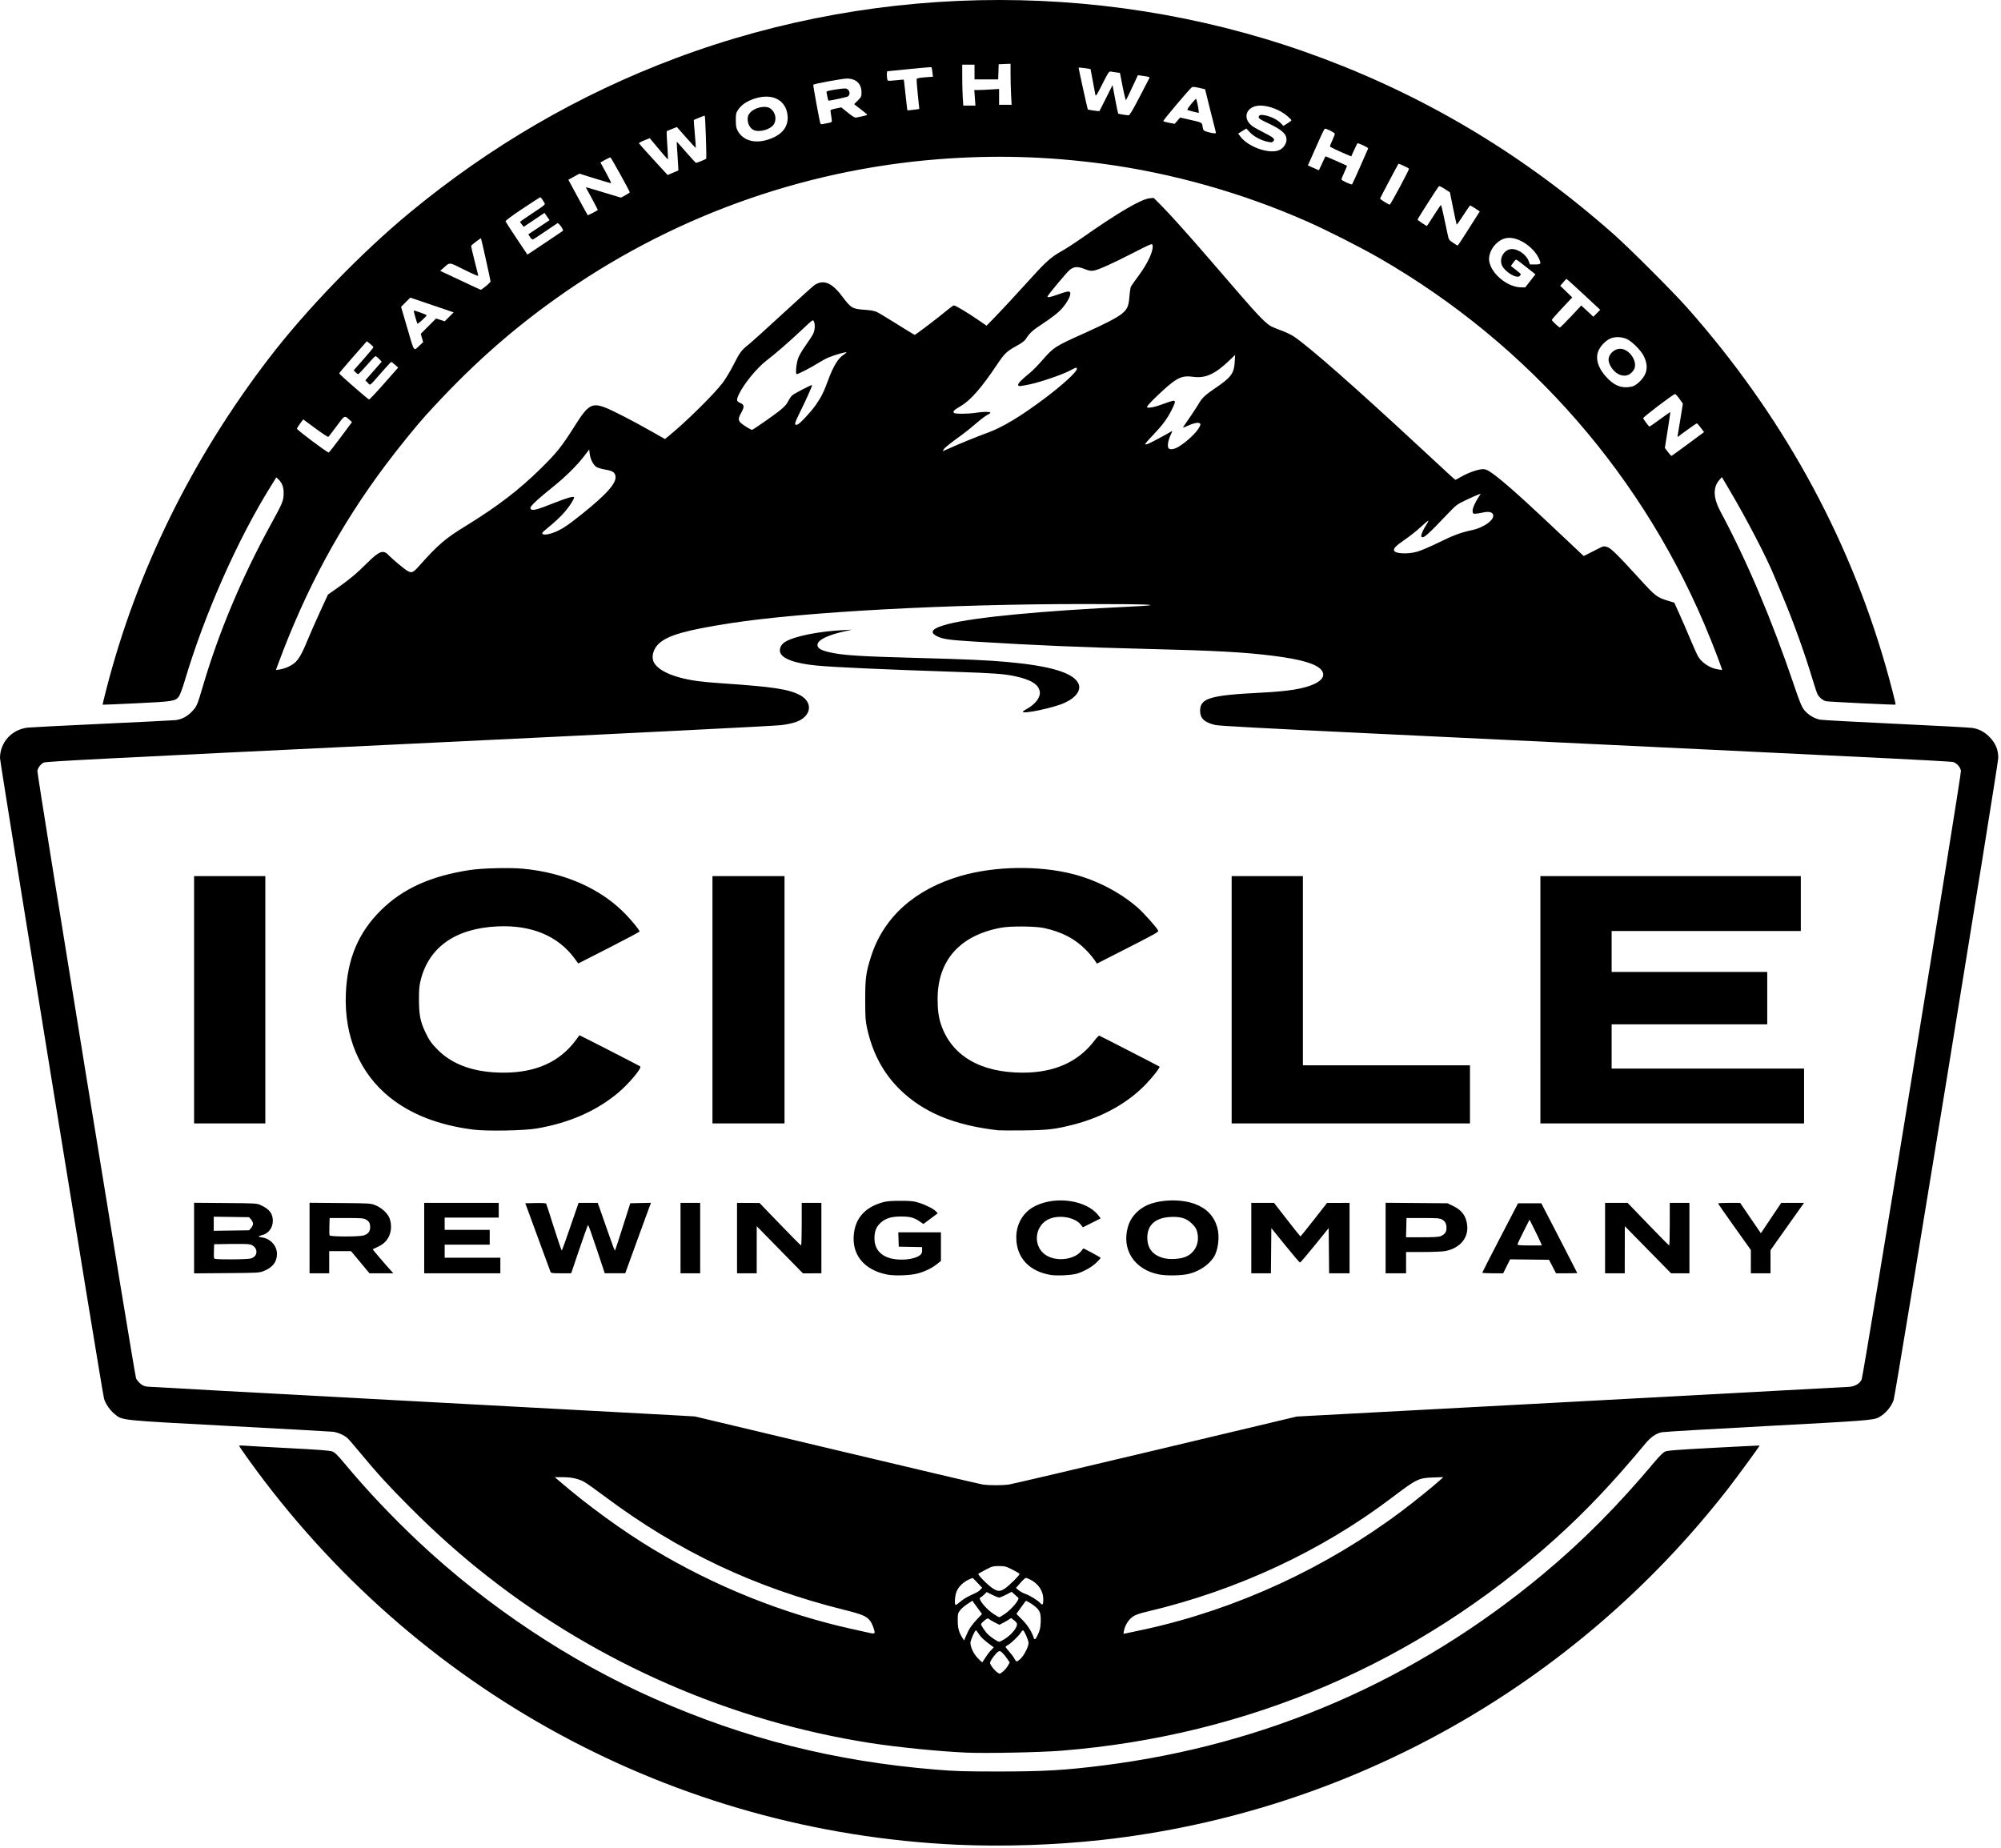 <?xml version="1.0" encoding="UTF-8" standalone="no"?>
<svg viewBox="0 0 431 398" version="1.1" xmlns="http://www.w3.org/2000/svg">
	<path d="M 206.287,397.373 C 145.239,394.616 89.285,364.209 53.492,314.342 c -1.09,-1.519 -1.983,-2.824 -1.984,-2.899 -0.001,-0.075 0.494,-0.094 1.101,-0.041 0.606,0.053 4.952,0.295 9.657,0.539 6.253,0.323 8.75,0.514 9.28,0.708 0.59,0.216 1.116,0.734 2.818,2.774 4.699,5.633 10.17,11.416 15.826,16.73 14.724,13.832 32.653,25.754 50.745,33.743 19.594,8.653 38.789,13.491 60.678,15.295 4.181,0.345 6.056,0.4 13.582,0.4 9.666,0 14.247,-0.268 22.558,-1.321 35.237,-4.465 67.115,-18.325 94.476,-41.079 8.639,-7.184 16.225,-14.819 24.282,-24.436 0.853,-1.018 1.737,-1.889 2.092,-2.06 0.504,-0.243 2.381,-0.391 10.489,-0.826 5.431,-0.291 9.892,-0.513 9.912,-0.493 0.071,0.071 -4.852,6.802 -6.875,9.399 -33.032,42.41 -81.597,69.647 -134.709,75.548 -10.004,1.112 -21.31,1.492 -31.133,1.049 z m 1.852,-19.847 c -5.749,-0.248 -14.992,-1.177 -20.814,-2.091 -29.834,-4.685 -58.277,-17.067 -82.192,-35.78 -5.886,-4.605 -11.093,-9.243 -16.856,-15.011 -4.521,-4.526 -7.108,-7.355 -10.731,-11.74 -1.243,-1.504 -2.471,-2.92 -2.729,-3.146 -0.715,-0.629 -2.112,-1.235 -3.105,-1.348 -0.491,-0.056 -10.536,-0.616 -22.323,-1.244 -24.014,-1.281 -22.968,-1.171 -24.738,-2.609 -0.972,-0.79 -1.969,-2.25 -2.248,-3.294 C 21.982,299.69 0,164.312 0,163.291 c 0,-3.392 2.543,-6.174 6,-6.565 0.532,-0.06 7.674,-0.423 15.872,-0.807 8.198,-0.384 15.341,-0.741 15.875,-0.794 1.359,-0.136 2.646,-0.816 3.678,-1.945 0.986,-1.079 1.069,-1.276 2.312,-5.494 3.439,-11.665 8.413,-23.472 14.734,-34.97 2.385,-4.338 2.61,-4.891 2.626,-6.451 0.014,-1.338 -0.345,-2.279 -1.16,-3.039 l -0.422,-0.393 -1.115,1.787 c -7.178,11.501 -14.282,27.522 -18.554,41.843 -0.524,1.756 -1.076,3.251 -1.32,3.575 -0.75,0.996 -1.254,1.076 -9.155,1.454 -3.976,0.19 -7.248,0.327 -7.271,0.305 -0.023,-0.023 0.355,-1.582 0.84,-3.466 C 29.475,122.929 41.378,98.743 58.008,77.071 66.003,66.652 77.803,54.449 88.194,45.855 c 17.426,-14.411 36.585,-25.539 57.386,-33.33 44.687,-16.737 94.911,-16.699 139.524,0.105 23.032,8.675 43.698,21.197 62.565,37.91 3.341,2.96 12.708,12.325 15.684,15.683 20.21,22.796 34.58,48.705 42.761,77.098 1.069,3.711 2.271,8.374 2.182,8.463 -0.08,0.08 -14.203,-0.607 -14.902,-0.725 -0.674,-0.113 -1.545,-0.804 -1.913,-1.516 -0.145,-0.281 -0.615,-1.68 -1.043,-3.11 -1.701,-5.677 -4.154,-12.501 -6.468,-17.997 -0.682,-1.62 -1.517,-3.621 -1.854,-4.446 -1.574,-3.849 -5.88,-12.146 -9.375,-18.063 l -1.866,-3.159 -0.583,0.674 c -1.371,1.586 -1.27,3.855 0.303,6.79 5.7,10.634 11.007,23.161 15.794,37.284 1.276,3.763 1.666,4.714 2.225,5.422 0.795,1.006 2.167,1.845 3.408,2.083 0.485,0.093 7.867,0.496 16.404,0.894 8.537,0.399 15.959,0.801 16.492,0.894 1.459,0.254 2.68,0.935 3.75,2.091 1.222,1.319 1.755,2.667 1.739,4.392 -0.014,1.467 -22.096,136.985 -22.529,138.262 -0.511,1.505 -1.821,3.03 -3.236,3.766 -1.149,0.598 -2.767,0.723 -23.993,1.852 -11.983,0.637 -22.204,1.241 -22.712,1.34 -1.211,0.238 -2.367,1.037 -3.541,2.45 -6.954,8.369 -12.753,14.497 -19.337,20.435 -29.763,26.837 -66.242,42.502 -106.461,45.716 -4.496,0.359 -16.213,0.595 -20.461,0.412 z m 7.941,-17.504 c 0.337,-0.279 0.791,-0.823 1.007,-1.209 l 0.394,-0.703 -0.514,-0.775 c -0.283,-0.426 -0.749,-1.001 -1.037,-1.276 -0.442,-0.423 -0.58,-0.47 -0.892,-0.303 -0.515,0.275 -1.784,1.997 -1.784,2.42 0,0.615 1.56,2.344 2.121,2.351 0.051,0 0.368,-0.227 0.706,-0.505 z m -3.882,-2.889 c 0.309,-0.509 0.852,-1.232 1.206,-1.605 l 0.644,-0.679 -0.512,-0.379 c -1.639,-1.213 -2.229,-1.757 -2.684,-2.475 -0.279,-0.441 -0.571,-0.804 -0.648,-0.808 -0.226,-0.01 -1.183,2.155 -1.183,2.677 -2.6e-4,0.932 0.71,2.413 1.589,3.316 0.471,0.484 0.895,0.88 0.942,0.88 0.046,0 0.338,-0.417 0.647,-0.926 z m 7.684,0.107 c 0.754,-0.754 1.662,-2.571 1.662,-3.326 0,-0.593 -0.95,-2.734 -1.213,-2.734 -0.093,0 -0.338,0.273 -0.545,0.607 -0.431,0.698 -2.179,2.344 -2.777,2.617 -0.222,0.101 -0.404,0.259 -0.404,0.35 0,0.091 0.368,0.575 0.817,1.074 0.449,0.499 0.94,1.166 1.091,1.481 0.151,0.315 0.376,0.573 0.5,0.573 0.124,0 0.515,-0.289 0.869,-0.643 z m -3.304,-4.306 c 1.39,-0.928 2.506,-2.322 2.49,-3.109 -0.003,-0.176 -0.294,-0.538 -0.645,-0.805 l -0.639,-0.485 -0.545,0.362 c -0.3,0.199 -0.868,0.525 -1.263,0.725 l -0.717,0.363 -0.958,-0.48 c -0.527,-0.264 -1.092,-0.598 -1.256,-0.742 -0.267,-0.235 -0.371,-0.203 -1.014,0.314 -0.394,0.317 -0.717,0.666 -0.717,0.776 0,0.313 0.956,1.718 1.52,2.235 0.775,0.711 2.062,1.55 2.385,1.556 0.159,0.003 0.771,-0.316 1.36,-0.71 z m -8.06,-1.521 c 0.31,-0.66 1.003,-1.616 1.757,-2.424 l 1.246,-1.334 -0.766,-1.022 c -0.421,-0.562 -0.885,-1.203 -1.03,-1.424 l -0.265,-0.402 -1.079,0.698 c -0.593,0.384 -1.308,0.998 -1.587,1.364 -0.475,0.623 -0.508,0.771 -0.503,2.268 0.005,1.619 0.272,2.547 1.091,3.8 l 0.284,0.435 0.17,-0.435 c 0.093,-0.239 0.4,-0.925 0.681,-1.525 z m 15.07,0.605 c 0.4,-0.873 0.518,-1.417 0.57,-2.612 0.079,-1.852 -0.161,-2.515 -1.226,-3.378 -0.76,-0.616 -1.898,-1.278 -2.005,-1.167 -0.03,0.031 -0.492,0.668 -1.027,1.414 l -0.972,1.357 1.282,1.303 c 1.153,1.172 2.028,2.552 2.457,3.876 0.174,0.537 0.401,0.341 0.921,-0.794 z m -35.205,-0.369 c 0,-0.552 -0.534,-1.941 -0.961,-2.502 -0.769,-1.008 -1.728,-1.417 -5.565,-2.37 -19.327,-4.805 -35.865,-12.64 -51.631,-24.459 -2.017,-1.512 -4.043,-2.94 -4.502,-3.173 -1.292,-0.656 -2.7,-0.95 -4.538,-0.949 h -1.683 l 0.869,0.749 c 6.239,5.374 13.759,10.838 20.402,14.825 13.296,7.98 27.915,13.843 42.67,17.113 1.989,0.441 3.775,0.837 3.969,0.881 0.68,0.153 0.97,0.119 0.97,-0.116 z m 58.485,-0.741 c 19.592,-4.329 38.775,-13.186 55.065,-25.423 2.762,-2.075 6.76,-5.304 8.247,-6.661 l 0.706,-0.644 -2.117,0.07 c -3.215,0.106 -3.609,0.298 -8.935,4.335 -15.188,11.515 -33.427,20.014 -52.671,24.546 -1.744,0.411 -2.549,0.693 -3.16,1.109 -0.903,0.615 -1.705,1.882 -1.901,3.005 l -0.119,0.683 0.674,-0.12 c 0.37,-0.066 2.266,-0.472 4.213,-0.902 z m -30.452,-3.247 c 1.533,-1.041 3.309,-3.197 2.895,-3.513 -0.081,-0.062 -0.431,-0.372 -0.777,-0.689 l -0.629,-0.576 -1.191,0.621 c -0.655,0.342 -1.335,0.621 -1.51,0.621 -0.175,0 -0.849,-0.267 -1.497,-0.593 l -1.178,-0.593 -0.474,0.473 c -0.261,0.26 -0.622,0.554 -0.801,0.655 -0.301,0.168 -0.306,0.222 -0.062,0.694 0.453,0.874 1.675,2.134 2.795,2.882 0.59,0.394 1.148,0.717 1.239,0.717 0.091,0 0.628,-0.313 1.192,-0.697 z m -9.551,-2.661 c 0.445,-0.391 1.33,-0.953 1.967,-1.247 1.847,-0.853 1.921,-0.896 2.328,-1.328 l 0.386,-0.411 -0.954,-1.017 c -0.524,-0.559 -1.007,-1.041 -1.073,-1.071 -0.065,-0.03 -0.525,0.152 -1.021,0.403 -1.265,0.641 -2.242,1.704 -2.565,2.791 -0.311,1.049 -0.354,2.593 -0.072,2.593 0.106,0 0.557,-0.32 1.002,-0.712 z m 17.853,-0.489 c -0.003,-1.794 -1.035,-3.356 -2.818,-4.266 -0.382,-0.195 -0.804,-0.354 -0.939,-0.354 -0.135,0 -0.67,0.488 -1.189,1.085 l -0.944,1.085 0.598,0.5 c 0.329,0.275 0.975,0.625 1.435,0.778 0.926,0.308 2.703,1.406 3.22,1.99 0.475,0.537 0.638,0.328 0.636,-0.817 z m -8.289,-2.326 c 0.86,-0.552 3.176,-2.839 3.176,-3.136 0,-0.094 -0.692,-0.518 -1.539,-0.941 -1.416,-0.708 -1.647,-0.769 -2.893,-0.769 -1.254,0 -1.464,0.057 -2.827,0.765 -0.81,0.421 -1.537,0.825 -1.615,0.899 -0.202,0.19 2.087,2.5 3.132,3.16 1.086,0.687 1.526,0.69 2.566,0.023 z m 0.937,-22.419 c 0.698,-0.106 14.921,-3.443 31.607,-7.414 l 30.339,-7.221 59.002,-3.158 c 32.451,-1.737 59.464,-3.196 60.028,-3.242 1.228,-0.1 2.227,-0.689 2.638,-1.555 0.392,-0.827 21.529,-130.399 21.391,-131.133 -0.134,-0.715 -0.676,-1.408 -1.39,-1.777 -0.582,-0.301 4.542,-0.045 -126.501,-6.32 -22.184,-1.062 -31.903,-1.588 -32.68,-1.768 -2.369,-0.549 -3.304,-1.423 -3.304,-3.089 0,-2.691 2.167,-3.336 13.031,-3.877 6.127,-0.305 9.494,-0.867 11.721,-1.956 1.737,-0.85 2.217,-1.922 1.332,-2.974 -1.09,-1.295 -4.352,-2.254 -10.208,-3 -6.239,-0.795 -12.724,-1.15 -27.428,-1.504 -13.528,-0.325 -24.351,-0.787 -37.306,-1.594 -5.125,-0.319 -6.422,-0.498 -7.631,-1.05 -2.044,-0.934 -1.29,-1.826 2.316,-2.736 5.769,-1.457 20.158,-2.827 39.157,-3.729 8.038,-0.381 4.879,-0.557 -10.03,-0.556 -29.153,5.3e-4 -60.396,1.695 -76.1,4.128 -9.534,1.477 -13.42,2.576 -15.392,4.354 -1.247,1.124 -1.735,2.892 -1.124,4.073 0.689,1.332 2.721,2.519 5.625,3.288 2.404,0.636 4.528,0.928 8.939,1.228 11.017,0.75 14.314,1.238 16.773,2.482 2.224,1.125 2.728,3.171 1.164,4.725 -0.947,0.941 -2.352,1.445 -5.04,1.806 -1.264,0.17 -31.964,1.713 -80.193,4.03 -66.827,3.211 -78.225,3.796 -78.7,4.042 -0.635,0.328 -1.183,1.037 -1.357,1.757 -0.127,0.524 20.902,129.966 21.261,130.869 0.106,0.266 0.493,0.755 0.861,1.088 0.526,0.475 0.871,0.627 1.611,0.711 0.518,0.059 25.35,1.416 55.181,3.017 29.832,1.601 56.145,3.021 58.473,3.156 l 4.233,0.245 30.482,7.255 c 16.765,3.99 30.934,7.321 31.485,7.402 1.487,0.218 4.289,0.217 5.732,-0.003 z m -26.248,-45.211 c -5.036,-0.986 -7.74,-4.322 -7.189,-8.87 0.416,-3.431 2.51,-5.679 6.256,-6.715 0.826,-0.229 1.784,-0.307 3.755,-0.307 2.28,0 2.829,0.057 3.969,0.413 1.54,0.481 3.16,1.301 3.696,1.872 l 0.376,0.4 -1.545,1.154 -1.545,1.154 -0.754,-0.519 c -1.231,-0.847 -2.087,-1.085 -3.933,-1.094 -2.148,-0.01 -3.378,0.346 -4.449,1.288 -1.012,0.891 -1.403,1.843 -1.403,3.416 0,2.916 2.129,4.582 5.852,4.582 1.663,0 3.21,-0.372 3.941,-0.947 0.364,-0.287 0.469,-0.522 0.469,-1.057 v -0.688 l -2.514,-0.049 -2.514,-0.049 -0.051,-1.543 -0.051,-1.543 h 4.593 4.593 v 3.083 3.083 l -0.893,0.706 c -1.118,0.884 -2.723,1.646 -4.257,2.023 -1.644,0.403 -4.864,0.507 -6.403,0.206 z m 35.257,0.085 c -4.711,-0.753 -7.476,-3.748 -7.476,-8.098 0,-2.977 1.55,-5.525 4.128,-6.788 4.504,-2.205 11.082,-1.198 13.583,2.08 l 0.468,0.614 -1.914,0.96 -1.914,0.96 -0.469,-0.587 c -1.122,-1.406 -3.992,-2.064 -6.2,-1.422 -4.014,1.167 -4.429,6.693 -0.628,8.367 2.33,1.026 5.621,0.431 6.953,-1.257 l 0.452,-0.573 1.852,0.97 c 1.019,0.534 1.853,1.025 1.854,1.093 0,0.067 -0.397,0.515 -0.884,0.994 -0.972,0.957 -2.722,1.951 -4.23,2.403 -1.12,0.336 -4.256,0.496 -5.577,0.284 z m 23.314,-0.108 c -5.365,-1.015 -8.205,-5.411 -6.708,-10.384 0.525,-1.745 1.728,-3.213 3.446,-4.206 2.665,-1.54 7.665,-1.82 10.92,-0.611 2.554,0.949 4.119,2.583 4.84,5.054 0.57,1.953 0.209,4.976 -0.771,6.446 -1.105,1.66 -2.989,2.936 -5.217,3.534 -1.516,0.407 -4.792,0.491 -6.511,0.166 z m 5.38,-3.696 c 2.241,-0.766 3.389,-2.975 2.808,-5.399 -0.178,-0.743 -0.414,-1.128 -1.126,-1.84 -1.174,-1.174 -2.53,-1.589 -4.745,-1.45 -3.184,0.199 -4.884,1.74 -4.884,4.429 0,2.401 1.236,3.892 3.704,4.468 1.159,0.27 3.127,0.174 4.243,-0.207 z M 41.804,266.689 v -7.604 l 6.747,0.054 c 6.593,0.052 6.767,0.063 7.619,0.456 1.867,0.861 2.606,1.828 2.594,3.395 -0.012,1.561 -1.007,2.81 -2.473,3.104 -0.765,0.153 -0.692,0.354 0.17,0.47 1.807,0.242 3.211,1.807 3.195,3.561 -0.015,1.713 -0.921,2.887 -2.813,3.649 -0.995,0.401 -1.166,0.411 -8.028,0.464 l -7.011,0.054 z m 12.21,4.402 c 1.835,-0.51 1.527,-2.794 -0.414,-3.074 -0.424,-0.061 -2.28,-0.087 -4.123,-0.058 l -3.351,0.053 -0.052,1.396 c -0.029,0.768 -0.011,1.502 0.039,1.632 0.072,0.186 0.842,0.236 3.668,0.235 1.968,0 3.873,-0.083 4.234,-0.183 z m 0.065,-6.572 c 0.234,-0.272 0.425,-0.685 0.425,-0.916 0,-0.232 -0.191,-0.644 -0.425,-0.916 l -0.425,-0.495 -3.808,-0.054 -3.808,-0.054 v 1.519 1.519 l 3.808,-0.054 3.808,-0.054 z M 66.675,266.679 v -7.595 l 6.57,0.056 c 6.451,0.054 6.59,0.063 7.62,0.477 1.33,0.534 2.627,1.73 3.035,2.799 0.495,1.296 0.415,2.929 -0.197,4.053 -0.557,1.023 -1.197,1.584 -2.497,2.191 -0.474,0.222 -0.89,0.42 -0.925,0.44 -0.055,0.033 2.754,3.319 4.007,4.688 l 0.444,0.485 h -2.578 -2.578 l -1.979,-2.381 -1.979,-2.381 h -2.355 -2.355 v 2.381 2.381 H 68.792 66.675 Z m 11.568,-0.541 c 0.987,-0.248 1.485,-0.844 1.485,-1.777 0,-0.889 -0.226,-1.297 -0.931,-1.683 -0.49,-0.268 -1.065,-0.31 -4.184,-0.31 H 70.997 l -0.051,1.751 c -0.028,0.963 -0.011,1.856 0.039,1.984 0.116,0.301 6.087,0.33 7.259,0.035 z m 13.126,0.551 v -7.585 h 8.026 8.026 v 1.587 1.587 H 101.6 95.779 v 1.323 1.323 h 4.851 4.851 v 1.587 1.587 h -4.851 -4.851 v 1.411 1.411 h 5.997 5.997 v 1.676 1.676 H 99.572 91.369 Z m 27.205,7.276 c -0.068,-0.17 -1.318,-3.563 -2.776,-7.541 l -2.652,-7.232 2.195,-0.05 c 1.292,-0.029 2.237,0.021 2.297,0.122 0.056,0.094 0.815,2.436 1.686,5.203 0.871,2.767 1.634,4.975 1.695,4.905 0.061,-0.07 0.896,-2.408 1.855,-5.196 l 1.745,-5.069 2.06,-0.003 2.06,-0.003 0.338,0.926 c 0.186,0.509 1.003,2.847 1.816,5.194 0.813,2.347 1.515,4.231 1.56,4.186 0.045,-0.045 0.807,-2.363 1.693,-5.15 l 1.611,-5.068 2.23,-0.049 2.23,-0.049 -0.419,1.108 c -0.231,0.609 -1.478,4.024 -2.772,7.589 l -2.353,6.482 h -2.207 -2.207 l -1.731,-5.201 c -0.952,-2.862 -1.788,-5.203 -1.857,-5.203 -0.069,0 -0.916,2.341 -1.883,5.202 l -1.757,5.202 -2.166,0.003 c -1.899,0.003 -2.182,-0.036 -2.291,-0.307 z m 28.005,-7.276 v -7.585 h 2.117 2.117 v 7.585 7.585 h -2.117 -2.117 z m 12.171,0 v -7.585 l 2.425,0.013 2.425,0.013 4.404,4.573 c 2.422,2.515 4.466,4.573 4.542,4.573 0.076,0 0.138,-2.064 0.138,-4.586 v -4.586 h 2.117 2.117 v 7.585 7.585 l -1.984,0.008 -1.984,0.008 -4.978,-5.079 -4.978,-5.079 -0.005,5.071 -0.005,5.071 h -2.117 -2.117 z m 110.772,0 v -7.585 h 2.446 2.446 l 2.801,3.606 c 1.541,1.983 2.841,3.61 2.889,3.616 0.049,0.006 1.358,-1.613 2.91,-3.597 l 2.822,-3.607 2.425,-0.008 2.425,-0.008 v 7.585 7.585 h -2.202 -2.202 l -0.047,-4.867 -0.047,-4.867 -2.999,3.71 c -1.649,2.04 -3.078,3.709 -3.175,3.708 -0.097,0 -1.526,-1.67 -3.175,-3.709 l -2.999,-3.707 -0.047,4.866 -0.047,4.866 h -2.114 -2.114 z m 28.928,-0.01 v -7.594 l 6.659,0.054 6.659,0.054 1.148,0.544 c 1.948,0.923 2.866,2.154 3.101,4.16 0.326,2.772 -1.581,5.012 -4.767,5.599 -0.576,0.106 -2.699,0.193 -4.718,0.193 h -3.672 v 2.293 2.293 h -2.205 -2.205 z m 11.868,-0.407 c 0.872,-0.369 1.244,-0.891 1.244,-1.747 0,-0.947 -0.272,-1.455 -0.99,-1.847 -0.488,-0.267 -1.063,-0.31 -4.096,-0.31 h -3.528 l -0.05,2.073 -0.05,2.073 h 3.451 c 2.517,0 3.605,-0.065 4.018,-0.24 z m 8.953,7.869 c 0.004,-0.073 1.739,-3.466 3.856,-7.541 l 3.849,-7.408 h 2.505 2.505 l 3.87,7.477 c 2.128,4.113 3.87,7.506 3.87,7.541 0,0.035 -1.028,0.063 -2.285,0.063 h -2.285 l -0.757,-1.455 -0.757,-1.455 -4.189,-0.047 -4.189,-0.047 -0.745,1.502 -0.745,1.503 h -2.254 c -1.24,0 -2.251,-0.059 -2.247,-0.132 z m 12.425,-6.825 c -0.233,-0.528 -0.834,-1.777 -1.335,-2.775 l -0.911,-1.815 -1.291,2.555 c -0.71,1.405 -1.296,2.654 -1.301,2.775 -0.007,0.167 0.631,0.22 2.627,0.22 h 2.636 z m 14.026,-0.628 v -7.585 h 2.425 2.425 l 4.41,4.58 c 2.425,2.519 4.469,4.582 4.542,4.585 0.073,0.003 0.132,-2.059 0.132,-4.581 v -4.586 h 2.117 2.117 v 7.587 7.585 h -1.979 -1.979 l -4.978,-5.071 -4.978,-5.071 -0.01,5.071 -0.01,5.071 h -2.117 -2.117 z m 31.396,5.071 v -2.513 l -3.521,-4.939 c -1.936,-2.716 -3.523,-4.998 -3.526,-5.071 -0.003,-0.073 1.062,-0.132 2.367,-0.132 h 2.373 l 2.231,3.274 2.231,3.274 2.197,-3.274 2.197,-3.274 h 2.456 2.456 l -2.226,3.131 c -1.224,1.722 -2.85,4.016 -3.612,5.097 l -1.386,1.966 v 2.488 2.488 h -2.117 -2.117 z M 101.953,243.328 c -7.416,-0.942 -13.415,-3.263 -18.028,-6.976 -6.473,-5.209 -9.813,-13.112 -9.432,-22.315 0.309,-7.462 2.677,-13.111 7.508,-17.911 4.728,-4.698 10.745,-7.425 19.247,-8.723 2.595,-0.396 8.569,-0.543 11.389,-0.279 9.052,0.846 16.918,4.357 22.213,9.916 1.468,1.541 2.912,3.332 2.909,3.608 -8e-4,0.088 -2.973,1.674 -6.604,3.524 l -6.602,3.364 -0.787,-1.071 c -3.567,-4.854 -9.257,-7.237 -16.521,-6.919 -9.044,0.396 -14.827,4.412 -16.625,11.544 -0.322,1.277 -0.385,2.012 -0.377,4.358 0.012,3.189 0.3,4.633 1.38,6.912 0.798,1.685 1.297,2.397 2.613,3.729 3.272,3.314 8.029,4.97 14.266,4.968 6.931,-0.002 12.083,-2.333 15.551,-7.037 0.401,-0.543 0.737,-1.006 0.747,-1.028 0.019,-0.042 12.7,6.458 13.092,6.709 0.453,0.292 -2.401,3.716 -4.718,5.66 -4.714,3.955 -10.486,6.494 -17.55,7.719 -2.72,0.472 -10.756,0.617 -13.67,0.247 z m 113.065,0.146 c -9.487,-1.067 -16.188,-3.859 -21.255,-8.854 -3.535,-3.485 -5.842,-7.816 -7.007,-13.157 -0.339,-1.555 -0.39,-2.323 -0.395,-6.016 -0.007,-4.756 0.15,-5.933 1.255,-9.408 2.691,-8.466 9.457,-14.525 19.416,-17.388 7.321,-2.105 16.77,-2.249 24.095,-0.367 5.052,1.298 10.054,3.881 13.829,7.144 1.288,1.113 4.039,4.171 4.474,4.973 0.19,0.35 0.01,0.452 -7.954,4.513 l -5.203,2.653 -0.617,-0.901 c -0.34,-0.495 -1.133,-1.424 -1.764,-2.064 -2.375,-2.41 -5.168,-3.865 -9.032,-4.702 -1.83,-0.397 -7.123,-0.444 -9.136,-0.082 -8.924,1.605 -13.765,7.006 -13.771,15.362 -0.002,2.36 0.215,3.968 0.746,5.533 2.273,6.697 8.489,10.349 17.606,10.345 6.823,-0.003 11.969,-2.314 15.463,-6.943 0.449,-0.595 0.905,-1.055 1.013,-1.023 0.211,0.063 12.849,6.559 12.971,6.667 0.166,0.147 -1.408,2.184 -2.872,3.717 -3.912,4.099 -9.384,7.163 -15.663,8.771 -3.973,1.018 -5.534,1.198 -10.819,1.25 -2.619,0.026 -5.04,0.016 -5.38,-0.022 z M 41.804,215.36 v -26.635 h 7.673 7.673 v 26.635 26.635 h -7.673 -7.673 z m 111.654,0 v -26.635 h 7.761 7.761 v 26.635 26.635 h -7.761 -7.761 z m 111.831,0 v -26.635 h 7.673 7.673 v 20.373 20.373 h 17.992 17.992 v 6.262 6.262 H 290.953 265.289 Z m 66.499,0 v -26.635 h 28.046 28.046 v 5.909 5.909 h -20.373 -20.373 v 4.41 4.41 h 16.757 16.757 v 5.644 5.644 H 363.89 347.133 v 4.763 4.763 h 20.726 20.726 v 5.909 5.909 H 360.186 331.788 Z M 220.31,153.311 c 0,-0.075 0.294,-0.293 0.654,-0.485 1.996,-1.065 3.168,-2.555 2.999,-3.813 -0.208,-1.549 -1.857,-2.597 -5.24,-3.332 -2.402,-0.522 -4.536,-0.679 -13.053,-0.965 -15.895,-0.532 -25.748,-0.978 -29.633,-1.339 -4.842,-0.45 -7.702,-1.51 -8.023,-2.972 -0.175,-0.798 0.297,-1.678 1.172,-2.185 2.077,-1.203 7.172,-2.223 12.407,-2.484 l 1.94,-0.097 -1.587,0.35 c -3.474,0.766 -5.593,1.757 -5.837,2.729 -0.199,0.792 0.543,1.319 2.489,1.77 2.864,0.664 6.454,0.901 18.606,1.225 10.972,0.293 15.586,0.5 19.844,0.89 9.158,0.84 14.015,2.288 15.185,4.528 0.76,1.456 -0.384,3.109 -2.966,4.284 -2.327,1.059 -8.956,2.461 -8.956,1.894 z M 61.986,143.685 c 1.955,-0.899 2.586,-1.756 4.246,-5.76 0.664,-1.601 1.928,-4.473 2.809,-6.382 l 1.602,-3.472 1.898,-1.325 c 2.626,-1.834 4.281,-3.215 6.464,-5.397 2.631,-2.63 3.515,-2.983 4.612,-1.843 0.865,0.899 3.317,2.961 4.047,3.403 1.014,0.614 1.263,0.514 2.678,-1.071 4.058,-4.547 5.549,-5.826 9.934,-8.518 6.82,-4.188 11.526,-7.789 16.207,-12.402 3.522,-3.47 4.466,-4.661 7.506,-9.471 2.703,-4.275 3.568,-4.756 6.488,-3.604 1.653,0.652 5.748,2.766 9.787,5.051 l 2.966,1.679 0.836,-0.68 c 3.69,-3.004 9.786,-9.018 11.62,-11.466 0.592,-0.789 1.597,-2.456 2.235,-3.704 1.48,-2.897 1.701,-3.197 3.297,-4.489 0.728,-0.589 4.092,-3.625 7.477,-6.746 3.385,-3.121 6.405,-5.845 6.711,-6.053 1.889,-1.286 3.725,-0.587 5.851,2.228 2.099,2.779 2.272,2.882 5.181,3.082 1.009,0.069 1.953,0.242 2.381,0.435 0.39,0.176 2.366,1.363 4.389,2.636 2.024,1.274 3.741,2.316 3.817,2.316 0.183,0 5.198,-3.814 6.879,-5.231 0.728,-0.613 1.427,-1.116 1.555,-1.117 0.325,-0.002 2.942,1.561 5.17,3.087 l 1.874,1.284 1.401,-1.437 c 1.673,-1.715 5.026,-5.327 8.528,-9.186 2.952,-3.253 4.121,-4.269 6.28,-5.462 0.859,-0.474 2.832,-1.755 4.384,-2.845 7.676,-5.391 12.691,-8.332 14.509,-8.506 l 0.896,-0.086 1.646,1.653 c 1.866,1.874 5.736,6.19 10.654,11.883 1.844,2.134 4.827,5.587 6.629,7.673 3.639,4.211 5.356,5.946 6.411,6.477 0.388,0.195 1.42,0.616 2.293,0.934 0.873,0.318 2.024,0.874 2.558,1.235 3.371,2.281 13.075,10.811 26.973,23.707 7.163,6.647 7.723,7.158 7.832,7.158 0.049,0 0.632,-0.312 1.295,-0.694 1.456,-0.837 3.656,-1.6 4.615,-1.6 0.512,0 0.955,0.171 1.645,0.634 2.076,1.395 5.953,4.792 12.376,10.843 2.31,2.176 4.984,4.695 5.943,5.597 l 1.743,1.641 0.672,-0.331 c 0.37,-0.182 1.335,-0.672 2.147,-1.089 1.415,-0.727 1.504,-0.75 2.191,-0.544 0.845,0.253 2.139,1.518 7.005,6.848 3.519,3.854 3.739,4.022 6.264,4.786 l 1.237,0.374 1.133,2.509 c 0.623,1.38 1.679,3.819 2.347,5.42 0.668,1.601 1.404,3.237 1.636,3.636 0.824,1.415 2.641,2.588 4.378,2.826 l 0.827,0.113 -0.551,-1.568 c -0.303,-0.862 -1.188,-3.155 -1.966,-5.096 -13.888,-34.615 -38.981,-63.462 -71.436,-82.12 -3.991,-2.295 -11.15,-5.922 -15.396,-7.801 -13.911,-6.158 -29.151,-10.464 -44.097,-12.46 -11.992,-1.602 -23.409,-1.917 -35.4,-0.977 -29.647,2.325 -58.076,12.68 -82.339,29.991 -10.271,7.328 -18.835,15.017 -28.081,25.212 -1.964,2.166 -5.896,7.021 -8.57,10.583 -9.808,13.065 -17.234,26.796 -23.168,42.843 l -0.515,1.392 0.828,-0.114 c 0.455,-0.062 1.231,-0.299 1.724,-0.526 z M 305.197,118.853 c 0.772,-0.208 2.796,-1.067 4.546,-1.929 3.252,-1.602 4.913,-2.224 7.265,-2.721 2.72,-0.574 5.114,-2.385 4.549,-3.441 -0.27,-0.505 -0.98,-0.619 -2.196,-0.35 -0.587,0.129 -1.305,0.241 -1.596,0.248 -0.468,0.012 -0.535,-0.051 -0.583,-0.545 -0.053,-0.549 0.527,-1.881 1.392,-3.197 l 0.382,-0.581 -0.772,0.29 c -0.424,0.16 -1.605,0.692 -2.624,1.183 -1.755,0.846 -1.954,1 -3.792,2.935 -4.393,4.625 -5.273,5.38 -5.618,4.822 -0.145,-0.235 0.363,-1.454 1.017,-2.438 0.349,-0.526 0.557,-0.957 0.462,-0.957 -0.095,0 -0.83,0.615 -1.633,1.367 -0.803,0.752 -2.322,1.958 -3.375,2.681 -1.951,1.338 -2.523,1.92 -2.346,2.381 0.259,0.676 2.856,0.808 4.923,0.25 z m -186.246,-4.026 c 1.794,-0.617 3.078,-1.437 6.339,-4.048 5.484,-4.391 7.597,-6.8 7.269,-8.29 -0.173,-0.789 -0.624,-1.061 -2.226,-1.342 -0.815,-0.143 -1.68,-0.406 -1.922,-0.585 -0.658,-0.485 -1.272,-1.716 -1.393,-2.79 l -0.107,-0.952 -0.97,1.278 c -1.655,2.18 -4.2,4.681 -7.232,7.107 -1.601,1.281 -3.294,2.742 -3.763,3.246 -0.724,0.779 -0.818,0.958 -0.626,1.19 0.357,0.43 1.309,0.186 4.936,-1.268 2.819,-1.13 4.392,-1.568 4.392,-1.225 0,0.399 -0.913,1.831 -1.925,3.018 -1.041,1.222 -2.093,2.196 -4.563,4.227 -0.941,0.773 0.083,1.021 1.791,0.434 z m 244.66,-19.214 3.43,-2.537 -0.715,-0.946 c -0.393,-0.521 -0.772,-0.946 -0.842,-0.946 -0.102,0 -3.108,2.143 -4.005,2.855 -0.145,0.115 -0.186,0.069 -0.136,-0.155 0.039,-0.175 0.31,-1.807 0.603,-3.627 l 0.532,-3.308 -0.749,-1.056 c -0.412,-0.581 -0.841,-1.037 -0.954,-1.014 -0.463,0.096 -6.911,4.997 -6.844,5.202 0.107,0.33 1.21,1.793 1.357,1.801 0.071,0.004 1.097,-0.707 2.28,-1.579 1.183,-0.872 2.173,-1.564 2.2,-1.538 0.027,0.027 -0.225,1.774 -0.56,3.884 l -0.608,3.835 0.656,0.879 c 0.361,0.483 0.717,0.858 0.791,0.833 0.074,-0.025 1.678,-1.188 3.565,-2.583 z M 73.398,94.17 75.822,90.918 75.261,90.42 c -1.097,-0.973 -0.996,-1.023 -2.756,1.376 -0.886,1.208 -1.689,2.244 -1.784,2.303 -0.095,0.059 -1.351,-0.763 -2.792,-1.827 L 65.311,90.339 64.646,91.229 c -0.366,0.49 -0.674,0.992 -0.685,1.117 -0.022,0.254 6.591,5.204 6.848,5.126 0.091,-0.028 1.256,-1.513 2.589,-3.302 z M 204.545,96.546 c 2.052,-0.936 5.862,-2.486 8.261,-3.362 3.146,-1.148 7.113,-3.541 12.178,-7.348 3.984,-2.994 6.967,-5.731 6.967,-6.39 0,-0.376 -0.15,-0.334 -1.675,0.469 -1.511,0.796 -6.283,2.423 -8.379,2.856 -2.347,0.485 -2.473,0.494 -2.593,0.18 -0.116,-0.301 0.71,-1.157 2.601,-2.694 0.529,-0.43 1.677,-1.603 2.55,-2.605 2.488,-2.857 2.759,-3.032 9.087,-5.868 4.328,-1.94 7.055,-3.351 8.053,-4.166 1.225,-1.001 1.509,-1.632 1.672,-3.717 0.079,-1.008 0.232,-1.998 0.341,-2.201 0.109,-0.203 0.825,-1.213 1.592,-2.244 2.063,-2.773 3.334,-5.566 3.042,-6.684 -0.094,-0.36 -0.338,-0.26 -4.182,1.712 -4.638,2.38 -7.465,3.644 -8.529,3.815 -0.573,0.092 -0.999,0.012 -1.97,-0.369 -1.45,-0.569 -2.199,-0.525 -3.128,0.184 -0.551,0.42 -4.662,5.331 -4.801,5.734 -0.108,0.315 0.62,0.176 2.34,-0.446 2.111,-0.764 2.57,-0.792 2.57,-0.157 0,0.748 -1.004,2.413 -2.174,3.604 -0.632,0.643 -2.128,1.789 -3.559,2.725 -2.388,1.562 -3.025,2.131 -3.856,3.441 -0.275,0.434 -0.872,0.879 -2.013,1.499 -2.042,1.111 -2.594,1.638 -4.139,3.954 -3.329,4.99 -5.76,7.779 -7.822,8.974 -1.474,0.854 -1.813,1.191 -1.507,1.497 0.257,0.257 3.124,0.236 4.785,-0.035 1.371,-0.224 2.943,-0.246 3.068,-0.044 0.05,0.08 -0.244,0.31 -0.651,0.51 -0.408,0.201 -1.495,1.023 -2.417,1.827 -0.922,0.804 -2.311,1.921 -3.087,2.481 -2.522,1.82 -3.627,2.702 -3.893,3.106 -0.143,0.218 -0.229,0.397 -0.19,0.397 0.039,0 0.695,-0.285 1.459,-0.634 z m 49.279,-0.295 c 1.81,-1.084 3.992,-3.157 4.557,-4.33 0.245,-0.509 0.248,-0.604 0.023,-0.747 -0.373,-0.236 -1.33,-0.033 -2.618,0.555 -0.957,0.437 -1.088,0.463 -0.882,0.174 0.965,-1.35 2.82,-4.131 3.221,-4.829 0.779,-1.358 1.416,-1.964 3.656,-3.482 3.426,-2.322 4.035,-3.157 4.175,-5.727 l 0.077,-1.411 -1.121,1.079 c -3.201,3.081 -5.261,4.011 -8.035,3.626 -2.539,-0.352 -3.689,0.297 -8.127,4.586 -1,0.966 -1.76,1.836 -1.696,1.94 0.2,0.324 1.664,0.032 3.676,-0.733 1.051,-0.4 2.025,-0.684 2.163,-0.631 0.322,0.124 0.204,0.541 -0.6,2.127 -0.92,1.813 -2.009,3.266 -3.989,5.321 -0.969,1.006 -1.713,1.878 -1.654,1.938 0.06,0.06 0.369,0.005 0.687,-0.121 0.585,-0.232 4.123,-2.127 4.856,-2.6 0.392,-0.254 0.391,-0.246 -0.069,0.759 -0.561,1.224 -0.734,2.433 -0.406,2.829 0.291,0.351 1.219,0.208 2.107,-0.323 z M 164.95,90.629 c 3.476,-2.438 4.285,-3.145 4.832,-4.224 0.237,-0.469 0.611,-1.02 0.829,-1.225 0.416,-0.39 4.19,-2.347 4.305,-2.233 0.094,0.094 -1.363,3.35 -2.693,6.015 -1.129,2.262 -1.215,2.736 -0.456,2.495 0.504,-0.16 2.825,-2.638 3.909,-4.175 1.186,-1.68 1.761,-2.826 2.661,-5.296 1.124,-3.087 2.216,-4.87 3.447,-5.631 0.341,-0.211 0.583,-0.42 0.537,-0.466 -0.124,-0.124 -2.636,0.596 -3.833,1.1 -0.578,0.243 -1.603,0.796 -2.277,1.228 -1.344,0.862 -4.283,2.381 -4.605,2.381 -0.322,0 -0.083,-2.406 0.352,-3.543 0.207,-0.542 0.941,-1.772 1.629,-2.734 0.689,-0.962 1.401,-2.066 1.582,-2.454 0.373,-0.8 0.434,-1.975 0.136,-2.63 -0.199,-0.437 -0.226,-0.418 -2.602,1.824 -2.688,2.536 -5.62,5.082 -7.604,6.603 -2.121,1.625 -4.99,5.16 -6.007,7.4 -0.507,1.116 -0.448,1.398 0.364,1.739 0.883,0.371 0.92,0.826 0.175,2.147 -0.655,1.161 -0.664,1.594 -0.044,2.172 0.506,0.472 2.134,1.467 2.405,1.47 0.086,7.94e-4 1.416,-0.882 2.957,-1.962 z m -82.218,-8.008 3.036,-3.446 -0.683,-0.603 c -0.376,-0.332 -0.737,-0.607 -0.803,-0.611 -0.066,-0.004 -0.972,0.965 -2.014,2.153 -2.85,3.25 -2.453,2.948 -3.061,2.333 l -0.518,-0.525 1.766,-2.008 1.766,-2.008 -0.576,-0.594 c -0.317,-0.327 -0.661,-0.594 -0.765,-0.594 -0.104,0 -0.941,0.869 -1.862,1.93 -0.92,1.062 -1.758,1.935 -1.863,1.94 -0.104,0.006 -0.365,-0.177 -0.58,-0.405 L 76.187,79.769 78.31,77.365 c 1.168,-1.322 2.123,-2.478 2.123,-2.569 0,-0.091 -0.32,-0.418 -0.711,-0.728 l -0.711,-0.563 -0.672,0.769 c -0.37,0.423 -1.717,1.958 -2.994,3.412 -1.277,1.454 -2.302,2.698 -2.277,2.765 0.089,0.241 6.224,5.595 6.423,5.605 0.112,0.006 1.571,-1.54 3.241,-3.435 z m 269.07,0.549 c 0.944,-0.394 2.129,-1.602 2.563,-2.612 0.497,-1.155 0.404,-2.397 -0.286,-3.816 -0.608,-1.251 -2.509,-3.17 -3.678,-3.712 -1.066,-0.494 -2.529,-0.544 -3.534,-0.12 -0.978,0.413 -2.112,1.576 -2.568,2.636 -0.743,1.727 -0.059,3.865 1.877,5.869 1.343,1.39 2.566,2.003 4.004,2.005 0.561,0.001 1.29,-0.111 1.621,-0.249 z m -3.473,-2.734 c -0.887,-0.562 -1.689,-1.741 -1.831,-2.69 -0.19,-1.273 1.086,-2.615 2.486,-2.615 2.032,0 3.926,2.944 2.922,4.544 -0.83,1.322 -2.225,1.619 -3.577,0.762 z M 90.42,74.377 l 0.726,-0.685 -0.261,-0.891 -0.261,-0.891 1.652,-1.651 1.652,-1.651 0.932,0.299 0.932,0.299 0.961,-0.962 0.961,-0.962 -4.668,-1.587 -4.668,-1.587 -0.995,0.993 -0.995,0.993 1.373,4.692 c 1.53,5.227 1.281,4.891 2.659,3.591 z m -0.504,-4.653 c -0.174,-0.306 -0.858,-2.747 -0.79,-2.816 0.092,-0.092 2.772,0.87 2.772,0.996 0,0.211 -1.904,1.959 -1.983,1.82 z m 248.46,-1.55 2.219,-2.37 1.301,1.215 1.301,1.215 0.737,-0.751 0.737,-0.751 -3.213,-2.988 c -1.767,-1.643 -3.409,-3.143 -3.648,-3.332 l -0.435,-0.344 -0.658,0.741 -0.658,0.741 1.298,1.259 1.298,1.259 -2.2,2.333 c -1.21,1.283 -2.2,2.413 -2.2,2.51 0,0.213 1.513,1.633 1.74,1.633 0.088,0 1.159,-1.067 2.379,-2.37 z M 104.671,61.627 c 0.542,-0.442 0.987,-0.898 0.988,-1.014 0.002,-0.24 -1.98,-9.17 -2.058,-9.276 -0.058,-0.078 -1.961,1.363 -2.103,1.591 -0.05,0.081 0.27,1.529 0.711,3.216 0.441,1.687 0.803,3.157 0.803,3.267 0,0.109 -1.357,-0.48 -3.015,-1.311 -3.374,-1.689 -3.029,-1.66 -4.481,-0.377 l -0.706,0.623 1.147,0.529 c 0.631,0.291 2.575,1.206 4.322,2.034 1.746,0.828 3.227,1.509 3.291,1.513 0.064,0.004 0.56,-0.354 1.102,-0.796 z m 224.951,-1.129 1.097,-1.404 -0.744,-0.596 c -2.241,-1.794 -3.298,-2.594 -3.425,-2.59 -0.078,0.002 -0.361,0.314 -0.629,0.692 l -0.487,0.689 1.06,0.833 c 0.583,0.458 1.06,0.854 1.06,0.881 0,0.323 -0.299,0.606 -0.642,0.606 -1.001,0 -2.778,-1.232 -3.338,-2.315 -0.75,-1.449 0.237,-3.416 1.82,-3.628 1.364,-0.183 3.302,1.082 3.848,2.512 l 0.3,0.786 h 1.123 c 1.326,0 1.379,-0.122 0.669,-1.546 -0.655,-1.314 -2.165,-2.744 -3.701,-3.503 -2.315,-1.144 -4.145,-0.848 -5.705,0.925 -0.871,0.989 -1.341,2.375 -1.163,3.429 0.464,2.749 3.959,5.609 6.878,5.628 l 0.882,0.006 z M 121.243,49.725 c 0.22,-0.2 -0.919,-1.793 -1.177,-1.645 -0.115,0.066 -1.3,0.864 -2.633,1.772 -1.333,0.909 -2.524,1.689 -2.646,1.735 -0.122,0.045 -0.396,-0.186 -0.608,-0.514 l -0.385,-0.597 2.287,-1.524 2.287,-1.524 -0.541,-0.787 -0.541,-0.787 -2.242,1.501 -2.242,1.501 -0.396,-0.489 c -0.218,-0.269 -0.394,-0.529 -0.392,-0.577 0.002,-0.049 1.238,-0.906 2.747,-1.906 2.66,-1.763 2.736,-1.829 2.492,-2.205 -0.138,-0.213 -0.362,-0.566 -0.497,-0.784 -0.135,-0.218 -0.307,-0.397 -0.383,-0.397 -0.075,0 -1.809,1.116 -3.853,2.481 -2.491,1.664 -3.685,2.561 -3.623,2.722 0.051,0.133 1.13,1.794 2.398,3.693 l 2.306,3.452 3.746,-2.492 c 2.06,-1.371 3.814,-2.554 3.897,-2.63 z m 194.846,-0.027 c 1.116,-1.76 2.168,-3.414 2.338,-3.675 l 0.31,-0.474 -0.968,-0.643 c -0.533,-0.354 -1.029,-0.643 -1.103,-0.643 -0.074,5e-6 -0.743,0.956 -1.486,2.125 -0.743,1.169 -1.386,2.062 -1.428,1.984 -0.042,-0.077 -0.387,-1.672 -0.765,-3.544 l -0.688,-3.403 -1.094,-0.713 c -0.602,-0.392 -1.169,-0.667 -1.26,-0.611 -0.185,0.114 -4.613,7.04 -4.613,7.215 0,0.1 1.861,1.356 2.01,1.356 0.035,0 0.717,-1.036 1.517,-2.302 0.8,-1.266 1.491,-2.265 1.536,-2.219 0.071,0.071 0.791,3.289 1.456,6.51 0.195,0.945 0.276,1.063 1.121,1.632 0.501,0.337 0.951,0.611 1.001,0.609 0.05,-0.002 1.003,-1.444 2.119,-3.204 z M 127.711,45.848 c 0.579,-0.292 1.053,-0.578 1.053,-0.635 0,-0.076 -2.011,-3.864 -2.578,-4.855 -0.035,-0.062 1.185,0.275 2.712,0.749 1.527,0.474 3.245,0.995 3.818,1.158 l 1.042,0.297 0.943,-0.51 c 0.518,-0.28 0.943,-0.566 0.943,-0.635 0,-0.243 -3.992,-7.451 -4.156,-7.503 -0.091,-0.029 -0.614,0.204 -1.162,0.518 l -0.996,0.571 1.211,2.205 c 0.666,1.213 1.154,2.224 1.084,2.248 -0.07,0.024 -1.633,-0.429 -3.474,-1.006 l -3.347,-1.048 -1.19,0.66 -1.19,0.66 2.068,3.827 c 1.137,2.105 2.09,3.828 2.117,3.829 0.027,0.001 0.523,-0.237 1.102,-0.53 z m 173.806,-5.572 c 1.126,-2.096 2.014,-3.864 1.974,-3.93 -0.107,-0.173 -2.202,-1.156 -2.274,-1.066 -0.134,0.166 -3.915,7.315 -3.957,7.482 -0.039,0.154 1.784,1.299 2.098,1.318 0.062,0.004 1.034,-1.708 2.16,-3.804 z m -8.542,-4.391 c 0.901,-2.037 1.672,-3.793 1.714,-3.901 0.076,-0.194 -2.164,-1.257 -2.32,-1.101 -0.044,0.044 -0.359,0.693 -0.701,1.442 l -0.621,1.362 -0.576,-0.241 c -2.284,-0.956 -4.016,-1.781 -4.016,-1.912 0,-0.085 0.238,-0.68 0.529,-1.322 0.291,-0.642 0.529,-1.269 0.529,-1.394 0,-0.235 -1.88,-1.185 -2.16,-1.091 -0.087,0.029 -0.58,1.003 -1.096,2.165 -0.516,1.162 -1.3,2.927 -1.742,3.923 l -0.804,1.81 1.162,0.527 c 0.639,0.29 1.178,0.527 1.198,0.527 0.02,0 0.337,-0.675 0.704,-1.499 0.367,-0.825 0.706,-1.499 0.751,-1.499 0.094,0 4.518,1.946 4.596,2.021 0.028,0.027 -0.23,0.664 -0.573,1.417 -0.343,0.753 -0.624,1.443 -0.624,1.533 0,0.216 2.173,1.209 2.308,1.055 0.057,-0.065 0.84,-1.785 1.741,-3.822 z M 146.071,35.682 c -0.025,-0.568 -0.112,-1.946 -0.194,-3.061 -0.082,-1.116 -0.128,-2.05 -0.103,-2.076 0.025,-0.026 0.939,0.986 2.029,2.249 1.091,1.263 2.044,2.296 2.119,2.296 0.196,0 2.007,-0.741 2.185,-0.893 0.123,-0.106 -0.181,-9.154 -0.313,-9.293 -0.031,-0.033 -2.054,0.771 -2.352,0.934 -0.025,0.014 0.072,1.363 0.215,2.998 0.144,1.635 0.237,2.996 0.208,3.026 -0.029,0.029 -0.956,-0.971 -2.059,-2.223 l -2.006,-2.276 -0.89,0.355 c -0.49,0.195 -0.99,0.395 -1.111,0.443 -0.261,0.105 -0.261,0.106 -0.043,3.478 0.094,1.448 0.144,2.66 0.112,2.692 -0.048,0.048 -1.502,-1.64 -3.557,-4.13 l -0.357,-0.433 -1.194,0.478 c -0.657,0.263 -1.171,0.542 -1.142,0.619 0.028,0.078 1.431,1.648 3.117,3.489 l 3.066,3.347 1.157,-0.493 1.157,-0.493 z m 129.694,-3.461 c 0.772,-0.443 1.342,-1.358 1.341,-2.155 -0.003,-1.247 -1.048,-2.161 -4.121,-3.6 -1.464,-0.685 -1.875,-0.955 -1.875,-1.23 0,-0.477 0.497,-0.601 1.502,-0.375 1.224,0.274 2.565,0.958 3.236,1.65 l 0.587,0.606 0.865,-0.538 c 0.476,-0.296 0.865,-0.598 0.865,-0.673 0,-0.074 -0.37,-0.46 -0.822,-0.858 -1.504,-1.323 -3.978,-2.299 -5.843,-2.303 -3.009,-0.007 -4.084,2.669 -1.772,4.41 0.32,0.241 1.449,0.875 2.508,1.409 2.119,1.067 2.481,1.406 2.008,1.879 -0.264,0.264 -0.409,0.273 -1.271,0.08 -1.42,-0.318 -2.961,-1.151 -3.789,-2.049 l -0.725,-0.787 -0.881,0.542 -0.881,0.542 0.362,0.509 c 1.747,2.453 6.66,4.113 8.705,2.941 z M 164.842,30.235 c 3.307,-0.849 5.007,-2.708 4.803,-5.251 -0.273,-3.406 -3.22,-4.979 -7.052,-3.763 -1.673,0.531 -2.911,1.364 -3.62,2.436 -0.438,0.663 -0.487,0.89 -0.484,2.249 0.003,1.212 0.081,1.656 0.392,2.244 1.036,1.956 3.333,2.759 5.961,2.084 z m -2.559,-2.249 c -0.726,-0.367 -1.24,-1.306 -1.24,-2.264 0,-0.696 0.098,-0.961 0.537,-1.462 0.979,-1.115 3.261,-1.606 4.301,-0.924 1.114,0.73 1.484,2.311 0.802,3.429 -0.695,1.141 -3.19,1.832 -4.401,1.22 z m 99.612,0.534 c -0.044,-0.121 -0.586,-2.262 -1.205,-4.757 l -1.124,-4.536 -1.296,-0.306 c -0.852,-0.201 -1.381,-0.248 -1.542,-0.138 -0.483,0.329 -6.258,7.164 -6.171,7.304 0.049,0.079 0.621,0.243 1.272,0.366 l 1.184,0.223 0.587,-0.678 0.587,-0.678 1.715,0.388 c 3.119,0.706 2.983,0.639 3.117,1.532 0.133,0.888 0.18,0.933 1.31,1.244 1.091,0.301 1.669,0.314 1.567,0.036 z m -4.896,-4.476 c -0.534,-0.14 -1.074,-0.291 -1.202,-0.336 -0.154,-0.053 0.113,-0.5 0.791,-1.324 0.563,-0.684 1.042,-1.181 1.065,-1.104 0.363,1.201 0.675,3.047 0.514,3.034 -0.109,-0.009 -0.635,-0.131 -1.168,-0.271 z m -78.71,2.477 c 0.414,-0.066 0.799,-0.194 0.856,-0.285 0.056,-0.091 0.005,-0.679 -0.114,-1.308 -0.119,-0.628 -0.171,-1.188 -0.115,-1.243 0.055,-0.055 0.593,-0.203 1.196,-0.329 l 1.096,-0.229 1.414,1.142 c 1.007,0.813 1.519,1.117 1.78,1.057 0.201,-0.047 0.822,-0.176 1.38,-0.288 0.558,-0.112 1.011,-0.258 1.007,-0.323 -0.004,-0.066 -0.46,-0.461 -1.014,-0.878 -0.554,-0.417 -1.184,-0.904 -1.4,-1.083 l -0.393,-0.325 0.79,-0.79 c 0.74,-0.74 0.79,-0.849 0.79,-1.742 0,-1.87 -1.178,-2.975 -3.173,-2.975 -0.923,0 -7,1.118 -7.208,1.326 -0.084,0.084 1.326,7.805 1.523,8.344 0.051,0.138 0.238,0.196 0.459,0.141 0.205,-0.051 0.712,-0.147 1.127,-0.213 z m -0.04,-5.497 c -0.066,-0.364 -0.16,-0.828 -0.208,-1.032 -0.082,-0.344 0.04,-0.392 1.732,-0.68 1.001,-0.17 2.057,-0.281 2.346,-0.247 0.891,0.106 1.199,1.335 0.438,1.742 -0.259,0.138 -3.681,0.876 -4.074,0.877 -0.062,2.64e-4 -0.167,-0.297 -0.233,-0.661 z m 67.228,-0.176 c 1.147,-2.207 2.109,-4.065 2.138,-4.129 0.057,-0.124 -0.445,-0.245 -1.729,-0.418 l -0.794,-0.107 -1.216,2.614 c -0.669,1.438 -1.273,2.678 -1.343,2.757 -0.07,0.079 -0.392,-1.209 -0.717,-2.861 l -0.59,-3.004 -0.801,-0.103 c -0.441,-0.057 -0.979,-0.14 -1.196,-0.184 -0.354,-0.073 -0.538,0.205 -1.791,2.7 -1.165,2.32 -1.413,2.708 -1.5,2.34 -0.057,-0.243 -0.308,-1.59 -0.557,-2.994 -0.249,-1.404 -0.468,-2.565 -0.487,-2.58 -0.082,-0.064 -2.509,-0.375 -2.562,-0.329 -0.064,0.057 1.892,8.941 1.989,9.039 0.08,0.08 2.431,0.411 2.485,0.35 0.023,-0.026 0.668,-1.3 1.433,-2.831 l 1.391,-2.784 0.567,3.032 c 0.312,1.668 0.603,3.067 0.646,3.111 0.073,0.073 1.585,0.324 2.25,0.374 0.215,0.016 0.866,-1.075 2.381,-3.991 z m -47.827,2.685 0.359,-0.071 -0.323,-3.121 c -0.178,-1.716 -0.285,-3.219 -0.239,-3.34 0.054,-0.141 0.696,-0.265 1.794,-0.348 l 1.71,-0.128 -0.115,-0.983 c -0.064,-0.54 -0.152,-1.02 -0.198,-1.065 -0.045,-0.045 -2.166,0.131 -4.713,0.391 -2.547,0.26 -4.69,0.472 -4.763,0.47 -0.243,-0.006 -0.149,1.942 0.098,2.037 0.127,0.049 0.936,0.008 1.797,-0.09 0.862,-0.098 1.587,-0.158 1.612,-0.133 0.025,0.025 0.171,1.273 0.325,2.774 0.154,1.501 0.32,2.983 0.369,3.293 l 0.089,0.564 0.92,-0.09 c 0.506,-0.05 1.081,-0.122 1.279,-0.161 z m 12.327,-2.464 -0.123,-1.676 h 0.79 c 0.435,0 1.636,-0.052 2.67,-0.115 l 1.88,-0.115 v 1.703 1.702 h 1.35 1.35 l -0.115,-2.144 c -0.063,-1.179 -0.115,-3.167 -0.115,-4.417 v -2.273 l -1.279,0.052 -1.279,0.052 -0.051,1.632 -0.051,1.632 h -2.551 -2.551 v -1.587 -1.587 h -1.323 -1.323 l 7.9e-4,2.69 c 5.3e-4,1.479 0.052,3.464 0.115,4.41 l 0.114,1.72 h 1.307 1.307 z" />
</svg>
